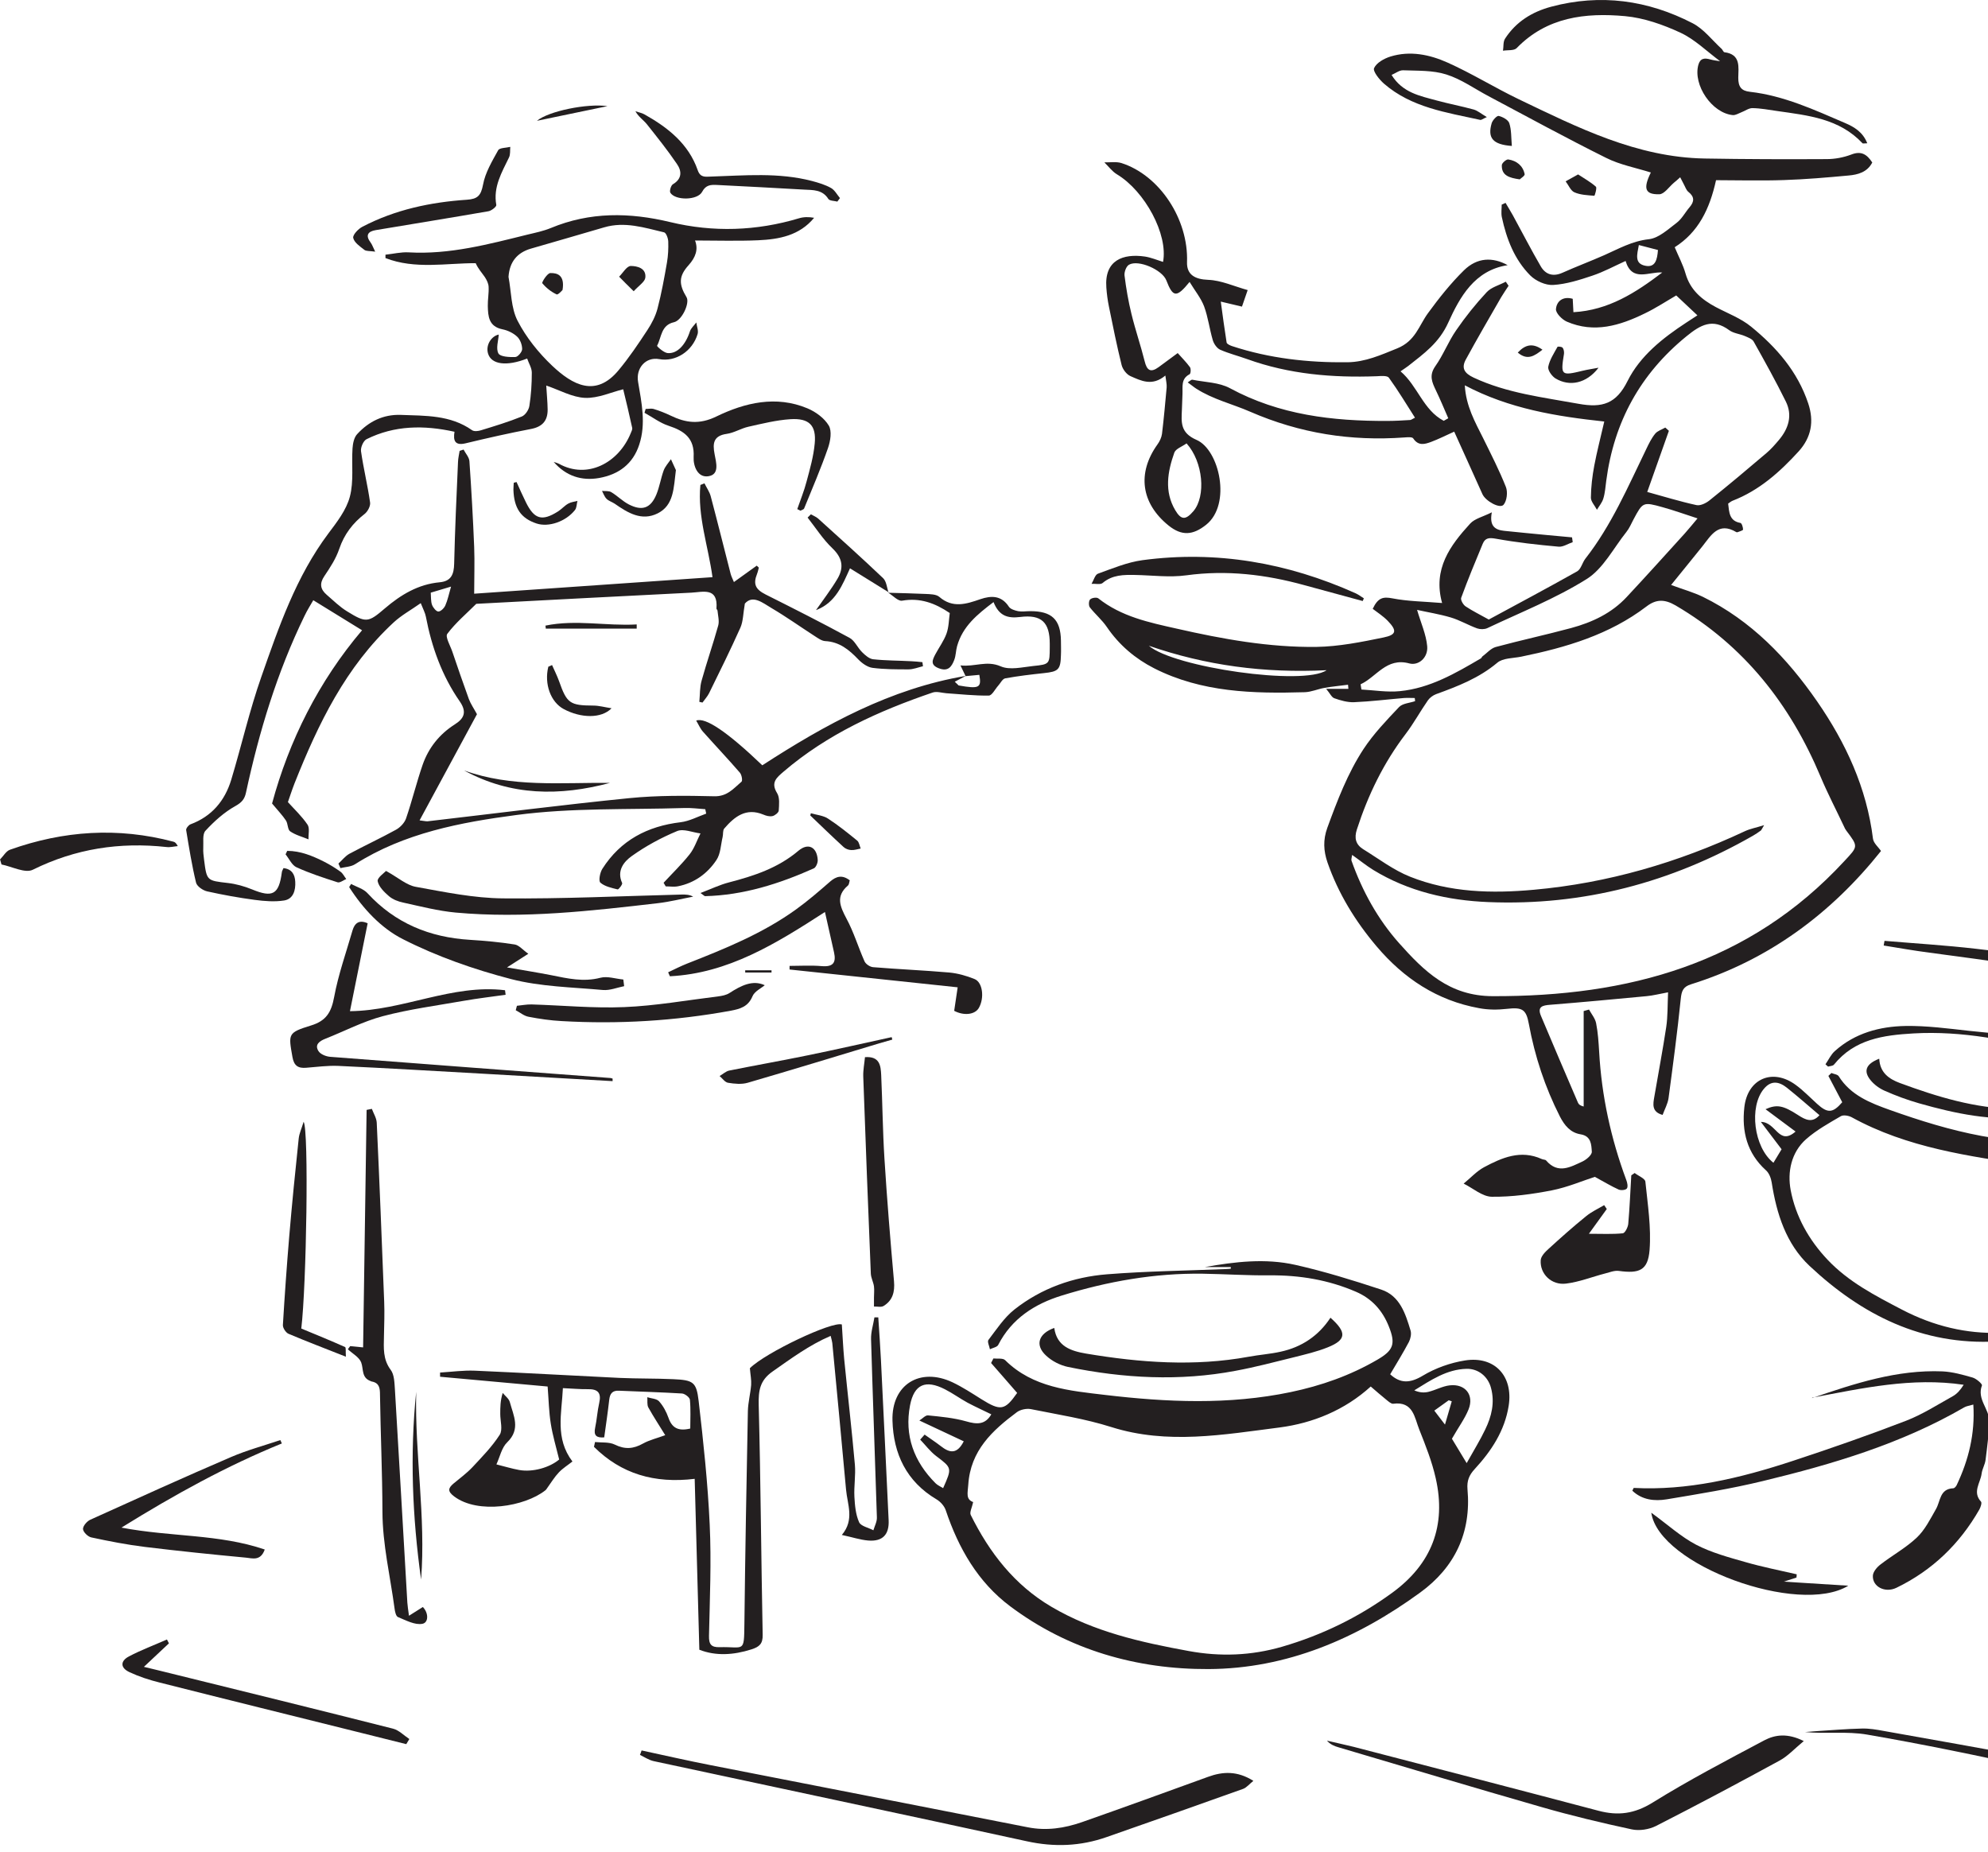 <svg width="146" height="136" viewBox="0 0 146 136" fill="none" xmlns="http://www.w3.org/2000/svg">
<path d="M126.916 36.985C126.993 37.617 126.993 38.259 127.814 38.404C127.917 38.421 128.011 38.72 128.011 38.891C128.011 38.96 127.746 39.028 127.6 39.088C127.575 39.096 127.54 39.088 127.515 39.079C126.198 38.293 125.659 39.327 125.018 40.131C124.274 41.063 123.513 41.986 122.727 42.961C123.573 43.277 124.351 43.491 125.061 43.833C128.609 45.577 131.251 48.331 133.457 51.52C135.56 54.563 137.091 57.864 137.552 61.592C137.595 61.925 137.946 62.207 138.142 62.498C134.5 67.072 129.909 70.501 124.189 72.288C123.607 72.467 123.496 72.784 123.436 73.356C123.188 75.793 122.864 78.221 122.539 80.65C122.479 81.069 122.256 81.462 122.103 81.881C121.282 81.658 121.401 81.085 121.496 80.538C121.786 78.837 122.111 77.135 122.368 75.434C122.487 74.639 122.462 73.818 122.504 72.877C121.88 72.989 121.401 73.117 120.923 73.16C118.563 73.382 116.212 73.604 113.852 73.792C113.279 73.835 112.886 73.929 113.168 74.605C114.066 76.734 114.972 78.862 115.887 80.983C115.938 81.103 116.041 81.197 116.306 81.265V74.254C116.434 74.22 116.571 74.177 116.699 74.143C116.879 74.476 117.152 74.793 117.221 75.152C117.357 75.836 117.4 76.546 117.443 77.247C117.622 80.487 118.306 83.616 119.435 86.66C119.512 86.857 119.572 87.156 119.478 87.284C119.392 87.404 119.042 87.438 118.871 87.361C118.341 87.122 117.836 86.814 117.126 86.429C116.246 86.711 115.134 87.19 113.972 87.421C112.518 87.703 111.03 87.908 109.56 87.891C108.867 87.883 108.183 87.267 107.491 86.925C107.987 86.523 108.431 86.027 108.978 85.728C110.304 85.019 111.68 84.42 113.228 85.121C113.33 85.172 113.493 85.155 113.553 85.232C114.425 86.25 115.348 85.703 116.237 85.292C116.519 85.155 116.921 84.813 116.904 84.582C116.87 84.07 116.861 83.437 116.092 83.308C115.331 83.189 114.903 82.659 114.561 82C113.467 79.846 112.715 77.572 112.279 75.195C112.082 74.117 111.791 73.963 110.663 74.092C109.987 74.169 109.286 74.169 108.619 74.04C105.55 73.485 103.096 71.86 101.104 69.509C99.539 67.662 98.282 65.619 97.487 63.327C97.205 62.498 97.154 61.686 97.479 60.796C98.214 58.787 98.975 56.786 100.146 54.999C100.881 53.888 101.822 52.905 102.745 51.93C103.002 51.656 103.523 51.631 103.925 51.494C103.925 51.417 103.908 51.34 103.9 51.263C103.635 51.263 103.378 51.246 103.113 51.263C101.89 51.366 100.668 51.52 99.436 51.571C98.958 51.588 98.453 51.443 97.992 51.28C97.795 51.212 97.675 50.921 97.393 50.588H99.026L99.001 50.288C98.419 50.365 97.838 50.417 97.265 50.519C96.778 50.605 96.307 50.819 95.828 50.836C92.032 50.947 88.253 50.853 84.765 49.083C83.371 48.373 82.191 47.373 81.293 46.056C80.934 45.526 80.43 45.107 80.037 44.603C79.942 44.474 79.951 44.124 80.062 44.021C80.182 43.902 80.541 43.85 80.661 43.944C82.354 45.287 84.388 45.714 86.415 46.167C89.792 46.937 93.204 47.552 96.675 47.51C98.325 47.484 99.984 47.151 101.608 46.817C102.566 46.62 102.609 46.313 101.916 45.594C101.574 45.244 101.147 44.97 100.813 44.714C101.206 43.876 101.591 43.816 102.258 43.944C103.404 44.167 104.592 44.175 105.909 44.286C105.216 41.79 106.499 40.063 107.969 38.455C108.303 38.088 108.893 37.959 109.56 37.626C109.363 38.652 109.816 38.917 110.466 38.985C111.509 39.096 112.552 39.191 113.595 39.293C114.211 39.353 114.835 39.404 115.451 39.464C115.468 39.584 115.485 39.695 115.502 39.815C115.151 39.934 114.792 40.182 114.459 40.148C112.928 40.011 111.389 39.84 109.876 39.567C109.389 39.481 109.081 39.481 108.893 39.934C108.346 41.251 107.798 42.568 107.311 43.902C107.251 44.056 107.456 44.415 107.636 44.534C108.149 44.876 108.713 45.15 109.337 45.5C111.424 44.372 113.638 43.192 115.827 41.961C116.109 41.798 116.203 41.328 116.425 41.037C118.341 38.592 119.555 35.753 120.897 32.992C121.085 32.599 121.282 32.188 121.555 31.855C121.726 31.641 122.051 31.547 122.299 31.401C122.385 31.478 122.479 31.555 122.564 31.641C122.043 33.111 121.521 34.574 120.974 36.13C122.188 36.463 123.377 36.831 124.591 37.096C124.873 37.156 125.283 36.959 125.54 36.754C126.959 35.617 128.344 34.454 129.729 33.274C130.063 32.992 130.353 32.658 130.635 32.325C131.354 31.478 131.661 30.504 131.148 29.478C130.413 27.99 129.601 26.528 128.789 25.083C128.678 24.886 128.378 24.784 128.147 24.681C127.771 24.519 127.318 24.485 127.002 24.254C125.779 23.347 124.881 23.86 123.855 24.698C120.461 27.46 118.529 31 117.964 35.309C117.905 35.745 117.879 36.19 117.751 36.608C117.665 36.908 117.443 37.164 117.28 37.438C117.126 37.139 116.836 36.839 116.836 36.549C116.844 35.762 116.938 34.975 117.084 34.197C117.28 33.163 117.545 32.145 117.819 30.957C114.314 30.581 110.842 30.025 107.576 28.298C107.662 29.828 108.329 30.991 108.927 32.188C109.508 33.368 110.107 34.539 110.594 35.762C110.74 36.13 110.671 36.779 110.423 37.07C110.158 37.386 109.098 36.805 108.867 36.283C108.175 34.736 107.474 33.197 106.798 31.701C106.174 31.983 105.652 32.248 105.105 32.453C104.643 32.624 104.165 32.77 103.788 32.197C103.712 32.077 103.352 32.111 103.13 32.128C99.206 32.41 95.478 31.829 91.819 30.239C90.51 29.666 89.074 29.332 87.843 28.537C87.655 28.418 87.484 28.264 87.227 28.084C87.39 27.982 87.492 27.87 87.569 27.887C88.501 28.076 89.527 28.076 90.331 28.512C93.965 30.478 97.872 30.931 101.89 30.914C102.446 30.914 103.002 30.88 103.558 30.846C103.635 30.846 103.703 30.777 103.917 30.675C103.275 29.674 102.677 28.674 102.002 27.742C101.882 27.571 101.42 27.614 101.112 27.631C97.872 27.751 94.674 27.486 91.596 26.374C90.929 26.135 90.245 25.964 89.604 25.681C89.365 25.57 89.142 25.245 89.065 24.972C88.826 24.16 88.723 23.296 88.433 22.509C88.202 21.894 87.757 21.355 87.364 20.705C86.398 21.894 86.141 21.843 85.654 20.586C85.355 19.816 83.611 19.047 82.918 19.44C82.713 19.551 82.559 19.97 82.585 20.227C82.704 21.184 82.867 22.133 83.097 23.065C83.38 24.228 83.773 25.365 84.064 26.528C84.226 27.203 84.5 27.392 85.09 26.964C85.568 26.613 86.047 26.263 86.492 25.93C86.774 26.254 87.116 26.588 87.39 26.964C87.475 27.084 87.449 27.443 87.364 27.486C86.714 27.819 86.868 28.409 86.842 28.948C86.825 29.324 86.817 29.709 86.8 30.085C86.757 31.017 86.671 31.786 87.877 32.308C89.553 33.035 90.459 37.044 88.578 38.541C87.612 39.31 86.791 39.379 85.816 38.592C83.799 36.959 83.499 34.745 85.004 32.641C85.167 32.419 85.303 32.128 85.338 31.863C85.474 30.735 85.577 29.589 85.68 28.452C85.697 28.221 85.637 27.982 85.585 27.58C84.619 28.392 83.799 27.964 83.02 27.622C82.73 27.494 82.448 27.118 82.371 26.802C82.02 25.382 81.73 23.946 81.439 22.509C81.345 22.056 81.285 21.586 81.251 21.124C81.097 19.098 82.482 18.611 84.081 18.841C84.534 18.91 84.97 19.098 85.415 19.235C85.799 17.226 84.089 14.036 82.02 12.797C81.67 12.583 81.413 12.224 81.105 11.925C81.524 11.933 81.977 11.856 82.362 11.976C85.167 12.874 87.287 16.105 87.176 19.243C87.142 20.184 87.774 20.517 88.732 20.552C89.681 20.586 90.613 21.022 91.63 21.304C91.459 21.791 91.34 22.159 91.211 22.518C90.69 22.398 90.237 22.287 89.655 22.15C89.801 23.219 89.929 24.185 90.083 25.151C90.1 25.263 90.331 25.365 90.476 25.416C93.229 26.323 96.076 26.639 98.958 26.605C100.266 26.588 101.403 26.075 102.609 25.587C103.959 25.04 104.199 23.92 104.874 22.997C105.678 21.894 106.542 20.808 107.516 19.85C108.491 18.901 109.62 18.867 110.723 19.474C108.286 19.85 107.208 21.826 106.362 23.689C105.687 25.186 104.567 25.972 103.421 26.878C103.284 26.981 103.139 27.075 102.857 27.272C104.122 28.349 104.515 30.11 106.029 30.906C106.14 30.846 106.251 30.777 106.362 30.718C106.063 30.034 105.781 29.349 105.456 28.674C105.174 28.084 104.934 27.58 105.404 26.904C105.994 26.075 106.362 25.092 106.943 24.254C107.619 23.27 108.371 22.33 109.184 21.458C109.526 21.09 110.107 20.945 110.586 20.688L110.791 20.988C110.611 21.27 110.415 21.543 110.244 21.834C109.372 23.347 108.491 24.861 107.653 26.4C107.311 27.024 107.533 27.409 108.226 27.733C110.68 28.879 113.313 29.178 115.938 29.657C117.682 29.974 118.7 29.649 119.529 27.982C120.452 26.135 122.111 24.826 123.847 23.689C124.086 23.535 124.326 23.373 124.659 23.159C124.112 22.646 123.616 22.176 123.103 21.697C122.325 22.15 121.59 22.638 120.803 23.014C118.973 23.912 117.075 24.493 115.066 23.621C114.715 23.467 114.245 22.988 114.271 22.698C114.322 22.108 114.792 21.74 115.502 21.945C115.519 22.227 115.528 22.509 115.553 22.928C118.127 22.783 120.119 21.501 122.077 20.013C121.094 19.936 119.862 20.748 119.384 19.166C118.537 19.551 117.768 19.97 116.947 20.244C116.006 20.56 115.04 20.868 114.066 20.928C113.51 20.962 112.792 20.637 112.381 20.227C111.218 19.055 110.637 17.542 110.295 15.943C110.235 15.652 110.286 15.328 110.286 15.028C110.381 14.986 110.475 14.943 110.569 14.9C110.748 15.208 110.936 15.507 111.107 15.815C111.791 17.063 112.441 18.337 113.159 19.568C113.51 20.167 114.066 20.338 114.75 20.03C115.767 19.577 116.81 19.183 117.819 18.739C118.879 18.269 119.862 17.704 121.094 17.568C121.812 17.491 122.504 16.841 123.137 16.362C123.522 16.071 123.761 15.592 124.086 15.216C124.437 14.806 124.454 14.455 124.001 14.096C123.838 13.968 123.77 13.729 123.659 13.532C123.565 13.361 123.479 13.19 123.394 13.019C123.24 13.156 123.086 13.301 122.923 13.429C122.573 13.729 122.222 14.259 121.863 14.267C120.812 14.293 120.658 13.848 121.239 12.668C120.128 12.318 118.965 12.104 117.947 11.591C115.04 10.146 112.193 8.59 109.329 7.068C108.294 6.521 107.311 5.811 106.217 5.469C105.225 5.153 104.113 5.204 103.045 5.162C102.771 5.153 102.497 5.375 102.198 5.504C103.002 6.812 104.284 7.043 105.498 7.376C106.405 7.624 107.32 7.795 108.226 8.043C108.525 8.128 108.773 8.351 109.192 8.599C108.901 8.727 108.79 8.829 108.705 8.804C106.225 8.257 103.66 7.898 101.642 6.145C101.3 5.846 100.805 5.23 100.916 4.999C101.095 4.606 101.651 4.298 102.113 4.153C103.558 3.708 104.994 4.007 106.311 4.597C108.089 5.392 109.765 6.435 111.526 7.282C115.878 9.368 120.204 11.557 125.198 11.642C128.182 11.694 131.166 11.702 134.15 11.685C134.757 11.685 135.389 11.566 135.954 11.352C136.689 11.061 137.108 11.335 137.501 11.933C137.133 12.651 136.441 12.831 135.748 12.891C134.175 13.036 132.602 13.173 131.02 13.224C129.302 13.284 127.583 13.233 126.027 13.233C125.557 15.362 124.727 17.055 122.992 18.157C123.265 18.816 123.599 19.431 123.787 20.09C124.129 21.287 124.967 21.997 126.01 22.552C126.882 23.014 127.848 23.373 128.601 23.989C130.456 25.502 132.012 27.272 132.799 29.632C133.243 30.965 133.012 32.128 132.106 33.137C130.721 34.659 129.199 36.019 127.233 36.779C127.104 36.831 126.993 36.942 126.882 37.01L126.916 36.985ZM99.3 62.788C99.274 62.994 99.223 63.122 99.257 63.216C100.052 65.448 101.181 67.5 102.745 69.261C104.575 71.313 106.422 73.151 109.62 73.16C119.555 73.194 128.464 70.8 135.449 63.242C136.458 62.156 136.492 62.19 135.594 61.002C135.526 60.907 135.466 60.805 135.423 60.694C134.851 59.48 134.226 58.283 133.705 57.043C131.473 51.725 128.088 47.416 123.06 44.466C122.239 43.987 121.615 44.004 120.914 44.543C118.187 46.62 115.006 47.552 111.714 48.228C111.116 48.348 110.372 48.322 109.962 48.672C108.619 49.801 107.063 50.4 105.464 50.981C105.242 51.066 105.003 51.237 104.866 51.434C104.301 52.246 103.823 53.127 103.224 53.914C101.608 56.034 100.471 58.385 99.65 60.916C99.445 61.549 99.565 62.019 100.103 62.361C101.241 63.062 102.335 63.9 103.558 64.387C106.473 65.55 109.56 65.627 112.646 65.345C118.076 64.858 123.223 63.353 128.147 61.044C128.532 60.865 128.96 60.788 129.558 60.6C129.379 60.907 129.353 60.967 129.319 60.993C129.131 61.13 128.934 61.267 128.737 61.378C122.718 64.823 116.254 66.533 109.312 66.251C106.336 66.132 103.446 65.473 100.856 63.892C100.343 63.575 99.873 63.19 99.317 62.797L99.3 62.788ZM99.924 50.254C99.941 50.383 99.967 50.511 99.984 50.639C100.924 50.69 101.873 50.853 102.805 50.759C105.011 50.545 106.901 49.442 108.765 48.348C108.807 48.322 108.824 48.245 108.867 48.211C109.192 47.971 109.483 47.621 109.842 47.518C111.68 47.022 113.544 46.62 115.382 46.125C116.93 45.706 118.358 45.039 119.469 43.842C120.906 42.303 122.316 40.738 123.727 39.182C124.026 38.849 124.308 38.498 124.668 38.071C123.71 37.763 122.915 37.472 122.103 37.25C120.658 36.848 120.649 36.865 119.957 38.164C119.794 38.472 119.657 38.806 119.435 39.079C118.494 40.259 117.742 41.764 116.528 42.525C114.237 43.961 111.68 44.97 109.226 46.133C109.021 46.227 108.705 46.227 108.482 46.15C107.824 45.911 107.208 45.543 106.542 45.346C105.704 45.099 104.84 44.962 104.071 44.791C104.353 45.757 104.738 46.595 104.814 47.458C104.891 48.296 104.182 48.903 103.506 48.724C101.813 48.262 101.095 49.724 99.907 50.263L99.924 50.254ZM87.142 32.564C86.808 32.804 86.347 32.958 86.244 33.24C85.748 34.642 85.492 36.087 86.312 37.472C86.748 38.207 87.082 38.199 87.646 37.54C88.578 36.437 88.364 33.924 87.142 32.564ZM84.371 47.424C86.21 49.014 95.726 50.391 97.427 49.22C92.827 49.45 88.544 48.869 84.371 47.424ZM121.769 18.363C121.273 18.235 120.837 18.123 120.358 17.995C120.23 18.688 120.016 19.355 120.829 19.517C121.572 19.671 121.709 19.064 121.761 18.363H121.769Z" fill="#231F20"/>
<path d="M65.254 43.534C66.16 43.56 67.066 43.577 67.972 43.62C68.314 43.637 68.751 43.637 68.981 43.833C69.965 44.688 70.965 44.363 72 44.004C72.803 43.731 73.547 43.722 74.094 44.56C74.214 44.74 74.53 44.834 74.77 44.885C75.052 44.936 75.351 44.885 75.642 44.885C77.241 44.876 77.891 45.492 77.916 47.048C77.916 47.399 77.933 47.749 77.916 48.1C77.891 49.177 77.737 49.322 76.668 49.434C75.719 49.536 74.77 49.647 73.829 49.818C73.624 49.852 73.479 50.169 73.308 50.357C73.077 50.613 72.855 51.084 72.615 51.084C71.581 51.101 70.537 50.981 69.503 50.913C69.169 50.887 68.793 50.759 68.494 50.861C64.535 52.212 60.765 53.914 57.55 56.667C57.037 57.111 56.584 57.462 57.071 58.249C57.276 58.574 57.217 59.103 57.191 59.531C57.182 59.676 56.917 59.89 56.738 59.933C56.524 59.984 56.268 59.916 56.054 59.822C54.788 59.3 53.942 59.976 53.19 60.848C53.07 60.985 53.121 61.267 53.07 61.472C52.933 62.045 52.925 62.712 52.608 63.173C51.95 64.157 51.001 64.849 49.795 65.089C49.505 65.148 49.197 65.097 48.889 65.097C48.838 65.012 48.786 64.918 48.735 64.832C49.376 64.139 50.06 63.481 50.65 62.737C51.001 62.293 51.18 61.72 51.445 61.207C50.864 61.139 50.197 60.839 49.727 61.036C48.556 61.523 47.418 62.139 46.392 62.874C45.828 63.276 45.272 63.943 45.691 64.849C45.734 64.943 45.435 65.337 45.358 65.319C44.913 65.208 44.417 65.106 44.092 64.823C43.947 64.695 44.058 64.088 44.238 63.806C45.572 61.711 47.547 60.677 49.983 60.386C50.625 60.309 51.24 59.976 51.864 59.753C51.839 59.642 51.822 59.54 51.796 59.428C51.266 59.394 50.727 59.317 50.197 59.343C46.102 59.471 41.963 59.317 37.919 59.856C33.832 60.395 29.686 61.173 26.069 63.473C25.77 63.661 25.359 63.669 25 63.755C24.949 63.644 24.906 63.532 24.855 63.421C25.12 63.182 25.351 62.874 25.659 62.703C26.787 62.096 27.959 61.557 29.087 60.933C29.395 60.762 29.711 60.429 29.822 60.104C30.267 58.804 30.592 57.462 31.037 56.171C31.473 54.923 32.268 53.922 33.396 53.204C34.089 52.768 34.303 52.289 33.764 51.511C32.464 49.639 31.703 47.527 31.276 45.287C31.225 45.013 31.079 44.748 30.9 44.295C30.173 44.808 29.48 45.184 28.916 45.706C25.393 48.963 23.367 53.161 21.631 57.53C21.443 58.009 21.29 58.496 21.144 58.907C21.623 59.437 22.17 59.95 22.581 60.557C22.76 60.814 22.64 61.275 22.657 61.643C22.204 61.455 21.7 61.327 21.307 61.053C21.119 60.925 21.153 60.489 20.999 60.258C20.751 59.882 20.434 59.557 19.981 59.01C21.221 54.41 23.401 50.041 26.59 46.287C25.411 45.56 24.256 44.851 23.008 44.081C22.828 44.398 22.564 44.808 22.358 45.244C20.349 49.374 19.032 53.726 18.066 58.206C17.964 58.693 17.75 58.941 17.271 59.206C16.459 59.659 15.732 60.318 15.091 61.01C14.851 61.267 14.954 61.84 14.928 62.276C14.911 62.566 14.954 62.857 14.988 63.148C15.185 64.695 15.193 64.67 16.741 64.849C17.339 64.918 17.947 65.089 18.511 65.319C20.024 65.944 20.486 65.696 20.7 64.054C20.708 63.968 20.759 63.9 20.819 63.755C21.435 63.823 21.657 64.225 21.683 64.755C21.717 65.379 21.546 66.02 20.871 66.132C20.169 66.243 19.426 66.183 18.716 66.089C17.545 65.935 16.373 65.721 15.219 65.465C14.903 65.396 14.467 65.097 14.398 64.823C14.09 63.55 13.885 62.258 13.671 60.959C13.654 60.839 13.851 60.591 13.988 60.54C15.553 59.959 16.51 58.813 16.98 57.274C17.741 54.752 18.323 52.178 19.195 49.699C20.477 46.039 21.743 42.346 24.12 39.173C24.744 38.344 25.436 37.455 25.693 36.48C25.992 35.36 25.812 34.12 25.889 32.932C25.915 32.564 26.001 32.12 26.24 31.872C27.086 30.957 28.138 30.427 29.429 30.47C31.242 30.538 33.071 30.47 34.662 31.59C34.816 31.701 35.123 31.667 35.329 31.598C36.337 31.29 37.346 30.983 38.321 30.589C38.578 30.487 38.834 30.102 38.877 29.811C39.005 29.008 39.056 28.187 39.056 27.366C39.056 27.024 38.834 26.682 38.714 26.331C37.193 26.93 36.081 26.767 35.842 25.964C35.654 25.34 36.09 24.681 36.628 24.57C36.603 25.015 36.406 25.588 36.603 25.955C36.731 26.203 37.415 26.237 37.842 26.22C38.03 26.22 38.347 25.844 38.347 25.639C38.347 25.323 38.201 24.929 37.979 24.724C37.697 24.459 37.287 24.262 36.902 24.185C35.893 23.98 35.842 23.236 35.825 22.467C35.816 21.997 35.91 21.535 35.884 21.065C35.876 20.825 35.748 20.569 35.611 20.355C35.389 20.03 35.115 19.739 34.935 19.329C32.772 19.32 30.489 19.799 28.309 18.953C28.309 18.867 28.309 18.79 28.309 18.705C28.882 18.645 29.455 18.5 30.019 18.534C33.029 18.705 35.884 17.935 38.757 17.226C39.33 17.089 39.911 16.969 40.45 16.747C43.331 15.55 46.23 15.593 49.222 16.311C52.377 17.072 55.558 16.969 58.687 16.029C59.029 15.926 59.405 15.926 59.79 15.995C58.713 17.303 57.217 17.576 55.686 17.645C54.147 17.713 52.6 17.662 51.044 17.662C51.291 18.303 51.103 18.884 50.565 19.483C49.829 20.295 49.855 20.894 50.419 21.826C50.676 22.244 50.086 23.536 49.496 23.664C48.538 23.878 48.59 24.767 48.256 25.391C48.231 25.434 48.744 25.904 49.026 25.93C49.744 25.998 50.351 25.314 50.667 24.339C50.744 24.1 50.975 23.903 51.138 23.681C51.172 23.972 51.309 24.279 51.232 24.536C50.847 25.81 49.607 26.596 48.41 26.374C47.418 26.195 46.683 27.041 46.863 28.058C47.119 29.58 47.453 31.111 46.948 32.65C46.486 34.078 45.435 34.847 44.007 35.104C42.707 35.335 41.562 34.958 40.664 33.924C40.792 33.967 40.929 34.001 41.049 34.061C43.126 35.215 45.426 34.001 46.315 31.829C46.367 31.692 46.461 31.538 46.426 31.41C46.213 30.418 45.973 29.435 45.768 28.589C44.896 28.802 43.93 29.256 42.972 29.221C42.023 29.179 41.1 28.648 40.117 28.315C40.151 28.913 40.211 29.495 40.219 30.068C40.228 30.889 39.843 31.342 38.997 31.504C37.389 31.812 35.79 32.171 34.2 32.556C33.422 32.744 33.268 32.376 33.379 31.709C31.139 31.213 28.976 31.231 26.915 32.257C26.685 32.376 26.471 32.864 26.514 33.146C26.693 34.403 27.001 35.642 27.18 36.908C27.215 37.164 27.009 37.558 26.787 37.737C25.907 38.421 25.282 39.233 24.915 40.311C24.675 41.02 24.248 41.679 23.82 42.311C23.444 42.867 23.53 43.286 24 43.688C24.487 44.107 24.949 44.569 25.496 44.902C26.881 45.757 27.044 45.731 28.266 44.68C29.438 43.679 30.712 42.91 32.285 42.764C33.14 42.688 33.337 42.175 33.354 41.397C33.413 38.908 33.525 36.42 33.636 33.941C33.644 33.659 33.713 33.385 33.755 33.112C33.849 33.077 33.952 33.052 34.046 33.017C34.191 33.3 34.448 33.573 34.474 33.864C34.619 35.967 34.739 38.071 34.824 40.174C34.867 41.277 34.824 42.388 34.824 43.602C40.647 43.201 46.444 42.799 52.326 42.388C52.018 40.123 51.215 37.917 51.437 35.617L51.736 35.497C51.89 35.813 52.112 36.121 52.198 36.455C52.702 38.353 53.172 40.251 53.66 42.149C53.711 42.337 53.805 42.517 53.899 42.747C54.481 42.328 55.028 41.935 55.575 41.542C55.626 41.593 55.678 41.636 55.729 41.687C55.686 41.841 55.66 41.995 55.601 42.14C55.293 42.91 55.489 43.286 56.233 43.662C58.294 44.697 60.363 45.74 62.389 46.843C62.774 47.048 62.979 47.57 63.313 47.895C63.535 48.117 63.834 48.382 64.117 48.416C65.048 48.519 65.989 48.51 66.921 48.561C67.195 48.57 67.468 48.604 67.742 48.63L67.784 48.929C67.425 49.015 67.075 49.16 66.716 49.16C65.835 49.16 64.954 49.16 64.082 49.049C63.706 48.998 63.313 48.715 63.039 48.433C62.355 47.715 61.645 47.134 60.594 47.082C60.337 47.065 60.072 46.868 59.833 46.715C58.773 46.031 57.755 45.304 56.669 44.663C56.002 44.269 55.284 43.662 54.703 44.329C54.575 45.056 54.583 45.62 54.378 46.09C53.651 47.715 52.865 49.305 52.078 50.904C51.958 51.152 51.753 51.366 51.591 51.597C51.514 51.58 51.437 51.562 51.36 51.545C51.411 51.015 51.386 50.468 51.531 49.972C51.907 48.621 52.369 47.296 52.745 45.945C52.839 45.612 52.728 45.21 52.694 44.842C52.694 44.791 52.608 44.74 52.617 44.688C52.745 43.106 51.616 43.483 50.77 43.526C45.503 43.791 40.245 44.064 34.978 44.346C34.251 45.073 33.456 45.74 32.849 46.552C32.687 46.766 33.063 47.407 33.217 47.852C33.61 49.015 34.012 50.177 34.431 51.332C34.568 51.699 34.798 52.024 35.029 52.452C33.696 54.914 32.293 57.522 30.814 60.249C31.173 60.292 31.285 60.326 31.396 60.318C36.337 59.745 41.271 59.112 46.221 58.616C48.282 58.411 50.377 58.428 52.454 58.479C53.403 58.505 53.874 57.907 54.455 57.411C54.549 57.334 54.472 56.898 54.335 56.744C53.455 55.726 52.523 54.743 51.625 53.734C51.42 53.503 51.3 53.204 51.129 52.922C51.796 52.654 53.415 53.748 55.985 56.205C60.602 53.213 65.399 50.571 70.931 49.639C70.657 49.784 70.384 49.921 70.119 50.066C70.213 50.16 70.307 50.246 70.401 50.34C71.914 50.605 72.094 50.519 71.923 49.562C71.589 49.596 71.256 49.622 70.914 49.656C70.82 49.451 70.717 49.245 70.537 48.869C71.598 48.989 72.453 48.484 73.496 48.938C74.163 49.228 75.078 48.998 75.881 48.912C77.095 48.792 77.087 48.758 77.095 47.544C77.095 47.459 77.095 47.364 77.095 47.279C77.095 45.706 76.488 45.116 74.924 45.312C74.026 45.424 73.376 45.253 72.966 44.218C71.769 45.124 70.7 45.996 70.29 47.45C70.195 47.783 70.204 48.16 70.076 48.476C69.888 48.963 69.631 49.34 68.956 49.083C68.297 48.835 68.477 48.467 68.691 48.057C68.964 47.544 69.315 47.074 69.511 46.535C69.683 46.056 69.683 45.526 69.751 45.022C68.656 44.286 67.562 43.885 66.254 44.115C65.955 44.167 65.579 43.739 65.237 43.534L65.219 43.56L65.254 43.534ZM37.346 20.338C37.552 21.424 37.526 22.621 38.013 23.561C38.638 24.775 39.552 25.913 40.553 26.861C42.057 28.281 43.75 29.204 45.418 27.203C46.196 26.272 46.88 25.254 47.547 24.237C47.863 23.758 48.145 23.211 48.29 22.655C48.581 21.543 48.786 20.415 48.983 19.278C49.069 18.773 49.094 18.252 49.077 17.739C49.069 17.499 48.923 17.097 48.769 17.063C47.324 16.721 45.888 16.251 44.374 16.696C42.579 17.226 40.783 17.739 38.988 18.26C37.968 18.557 37.42 19.246 37.346 20.329V20.338ZM33.123 43.081C32.541 43.252 32.097 43.389 31.635 43.526C31.661 43.859 31.635 44.167 31.729 44.423C31.806 44.628 32.037 44.911 32.191 44.911C32.37 44.911 32.618 44.663 32.704 44.466C32.875 44.081 32.96 43.654 33.123 43.089V43.081Z" fill="#231F20"/>
<path d="M90.391 93.055H88.484C90.698 92.662 92.93 92.397 95.127 92.893C97.256 93.372 99.351 94.022 101.429 94.706C102.805 95.159 103.216 96.467 103.592 97.715C103.669 97.963 103.592 98.314 103.472 98.553C103.045 99.357 102.566 100.135 102.096 100.93C102.839 101.614 103.549 101.597 104.49 101.033C105.413 100.477 106.516 100.084 107.593 99.913C109.773 99.571 111.141 101.067 110.799 103.239C110.509 105.077 109.525 106.565 108.303 107.89C107.892 108.334 107.721 108.753 107.773 109.369C108.063 112.558 106.841 115.115 104.284 116.97C99.659 120.339 94.503 122.553 88.757 122.579C83.499 122.604 78.48 121.185 74.18 117.962C71.82 116.192 70.392 113.704 69.46 110.925C69.358 110.609 69.067 110.284 68.776 110.113C66.57 108.805 65.613 106.77 65.544 104.333C65.467 101.682 67.562 100.391 69.956 101.52C70.691 101.871 71.384 102.324 72.076 102.76C73.487 103.64 73.795 103.589 74.701 102.298C74.06 101.563 73.427 100.827 72.786 100.101C72.846 99.99 72.897 99.878 72.957 99.767C73.248 99.802 73.65 99.725 73.821 99.895C75.856 101.913 78.557 102.136 81.139 102.443C85.68 102.982 90.245 103.187 94.785 102.238C97.034 101.768 99.171 101.016 101.164 99.853C102.318 99.177 102.523 98.716 101.993 97.407C101.531 96.245 100.753 95.373 99.582 94.868C97.564 93.996 95.452 93.645 93.255 93.663C91.613 93.68 89.98 93.569 88.339 93.543C84.79 93.492 81.336 94.107 77.967 95.15C76.001 95.757 74.299 96.835 73.308 98.775C73.222 98.938 72.906 98.989 72.701 99.092C72.658 98.861 72.495 98.536 72.59 98.408C73.188 97.63 73.744 96.766 74.505 96.168C76.48 94.612 78.814 93.782 81.302 93.586C84.209 93.355 87.133 93.321 90.057 93.201C90.168 93.201 90.279 93.184 90.391 93.175C90.391 93.141 90.391 93.107 90.391 93.073V93.055ZM71.469 110.318C71.384 110.72 71.196 111.062 71.29 111.258C72.666 114.029 74.505 116.414 77.232 118.013C80.344 119.843 83.79 120.612 87.296 121.253C89.621 121.681 91.887 121.595 94.161 120.937C97.094 120.082 99.778 118.774 102.241 116.978C105.139 114.867 106.234 112.045 105.439 108.557C105.165 107.334 104.695 106.154 104.233 104.991C103.882 104.119 103.797 102.897 102.318 103.093C102.164 103.11 101.959 102.914 101.796 102.785C101.42 102.486 101.061 102.161 100.668 101.828C98.761 103.563 96.41 104.521 93.965 104.837C89.869 105.359 85.739 106.111 81.61 104.803C79.695 104.196 77.685 103.888 75.702 103.487C75.385 103.427 74.941 103.521 74.684 103.709C72.872 105.06 71.273 106.53 71.11 109.044C71.068 109.66 70.914 110.113 71.478 110.318H71.469ZM70.785 105.855C69.717 105.35 68.682 104.863 67.519 104.324C67.742 104.188 67.964 103.931 68.152 103.948C69.093 104.042 70.042 104.128 70.948 104.384C71.743 104.615 72.35 104.649 72.803 103.871C72.196 103.572 71.623 103.316 71.059 103.016C70.495 102.708 69.973 102.324 69.4 102.033C67.981 101.306 67.135 101.657 66.835 103.204C66.408 105.427 67.118 107.343 68.708 108.933C68.862 109.087 69.075 109.172 69.263 109.292C69.93 107.796 69.913 107.813 68.751 106.932C68.314 106.599 67.972 106.137 67.579 105.727C67.69 105.607 67.793 105.479 67.904 105.359C68.297 105.641 68.708 105.906 69.093 106.205C69.717 106.693 70.272 106.847 70.777 105.855H70.785ZM106.627 105.658C106.866 106.052 107.226 106.641 107.713 107.454C108.269 106.462 108.713 105.744 109.072 104.991C109.543 104.025 109.791 103.008 109.5 101.93C109.278 101.084 108.559 100.511 107.713 100.528C106.251 100.562 105.088 101.358 103.865 102.11C104.233 102.272 104.575 102.298 104.9 102.221C105.43 102.093 105.934 101.802 106.473 101.742C107.61 101.614 108.277 102.452 107.85 103.512C107.576 104.188 107.131 104.786 106.627 105.667V105.658ZM106.123 104.615C106.336 103.888 106.473 103.401 106.618 102.914C106.542 102.888 106.473 102.862 106.396 102.837C106.063 103.076 105.721 103.324 105.336 103.598C105.55 103.88 105.738 104.119 106.114 104.615H106.123Z" fill="#231F20"/>
<path d="M44.366 105.564C43.793 105.607 43.588 105.419 43.708 104.854C43.836 104.256 43.87 103.632 44.007 103.033C44.178 102.289 43.904 102.007 43.169 102.024C42.587 102.033 42.006 101.973 41.339 101.947C41.254 103.811 40.749 105.632 42.04 107.334C41.707 107.599 41.331 107.83 41.04 108.138C40.724 108.471 40.484 108.873 40.211 109.249C40.159 109.318 40.117 109.403 40.048 109.454C38.543 110.643 35.106 111.224 33.353 109.899C32.866 109.531 32.9 109.3 33.302 108.958C33.773 108.565 34.277 108.197 34.696 107.753C35.406 106.992 36.141 106.24 36.697 105.376C36.936 105.008 36.739 104.359 36.739 103.846C36.739 103.358 36.739 102.879 36.919 102.298C37.098 102.52 37.372 102.717 37.44 102.965C37.706 103.957 38.261 104.948 37.252 105.923C36.842 106.316 36.714 106.992 36.457 107.548C37.013 107.684 37.56 107.855 38.124 107.958C39.125 108.138 40.364 107.779 41.066 107.189C40.843 106.274 40.587 105.427 40.45 104.555C40.313 103.7 40.296 102.82 40.219 101.828C37.62 101.588 34.969 101.349 32.319 101.11C32.319 101.007 32.319 100.904 32.319 100.802C33.174 100.75 34.029 100.631 34.875 100.665C38.415 100.819 41.955 101.024 45.495 101.195C46.811 101.255 48.128 101.229 49.445 101.289C50.907 101.357 51.146 101.486 51.309 102.888C51.659 105.906 51.984 108.941 52.121 111.977C52.249 114.687 52.129 117.414 52.069 120.133C52.052 120.766 52.24 120.988 52.847 120.971C54.66 120.92 54.643 121.441 54.669 119.253C54.728 114.046 54.823 108.839 54.925 103.623C54.942 102.982 55.113 102.349 55.165 101.708C55.19 101.349 55.113 100.981 55.071 100.485C56.216 99.34 61.107 97.023 61.825 97.271C61.885 98.143 61.919 98.972 61.996 99.793C62.252 102.383 62.552 104.974 62.783 107.565C62.851 108.343 62.706 109.147 62.748 109.933C62.783 110.566 62.843 111.233 63.09 111.788C63.219 112.088 63.783 112.19 64.142 112.387C64.236 112.071 64.416 111.746 64.399 111.429C64.262 107.069 64.099 102.717 63.971 98.356C63.954 97.826 64.133 97.288 64.219 96.749C64.313 96.749 64.407 96.749 64.501 96.749C64.57 97.801 64.647 98.844 64.698 99.895C64.894 103.811 65.074 107.727 65.262 111.643C65.313 112.686 64.835 113.225 63.766 113.139C63.167 113.088 62.586 112.891 61.825 112.729C62.774 111.609 62.227 110.48 62.133 109.386C61.808 105.803 61.466 102.212 61.124 98.63C61.107 98.493 61.064 98.356 61.004 98.109C59.414 98.793 58.097 99.776 56.738 100.725C55.797 101.383 55.695 102.136 55.72 103.196C55.866 108.813 55.9 114.439 56.011 120.056C56.028 120.723 55.772 120.946 55.182 121.134C53.865 121.553 52.565 121.63 51.36 121.159C51.249 117.013 51.129 112.857 51.018 108.608C48.059 108.967 45.614 108.24 43.622 106.257L43.699 105.906C44.186 105.957 44.734 105.889 45.153 106.094C45.896 106.462 46.52 106.411 47.222 106.017C47.7 105.752 48.256 105.624 48.855 105.402C48.436 104.718 48 104.059 47.615 103.367C47.504 103.162 47.564 102.862 47.538 102.614C47.829 102.708 48.222 102.717 48.401 102.914C48.709 103.256 48.94 103.692 49.094 104.128C49.351 104.863 49.804 105.128 50.693 104.914C50.693 104.23 50.736 103.512 50.667 102.802C50.65 102.623 50.3 102.358 50.094 102.341C48.555 102.247 47.008 102.204 45.46 102.136C44.964 102.11 44.793 102.358 44.742 102.802C44.639 103.717 44.503 104.632 44.374 105.564H44.366Z" fill="#231F20"/>
<path d="M156.149 83.984C156.679 84.736 157.311 84.625 158.107 84.352C158.859 84.095 159.714 84.01 160.518 84.044C162.082 84.121 162.895 85.429 162.382 86.908C161.903 88.293 160.894 89.259 159.791 90.157C159.492 90.405 159.227 90.841 159.175 91.217C158.876 93.603 157.636 95.296 155.507 96.33C152.712 97.69 149.745 98.357 146.633 98.519C141.169 98.81 136.732 96.57 132.893 92.97C131.174 91.354 130.473 89.148 130.114 86.84C130.063 86.523 129.926 86.156 129.695 85.951C128.301 84.694 127.908 83.095 128.105 81.325C128.336 79.222 130.174 78.427 131.875 79.675C132.44 80.085 132.927 80.598 133.448 81.069C134.226 81.778 134.603 81.752 135.295 80.949C134.953 80.299 134.611 79.658 134.278 79.016C134.355 78.948 134.432 78.871 134.5 78.803C134.68 78.88 134.953 78.905 135.039 79.042C135.911 80.444 137.373 81.009 138.784 81.513C143.221 83.095 147.744 84.3 152.523 83.702C153.669 83.556 154.789 83.18 155.909 82.864C156.439 82.71 156.722 82.411 156.645 81.71C156.516 80.547 156.114 79.547 155.097 79.016C153.789 78.332 152.429 77.648 151.01 77.289C147.582 76.409 144.119 75.691 140.528 75.896C138.313 76.024 136.202 76.315 134.688 78.187C134.603 78.29 134.397 78.29 134.252 78.332C134.192 78.273 134.124 78.221 134.064 78.162C134.295 77.828 134.466 77.443 134.757 77.187C136.227 75.87 138.048 75.383 139.938 75.349C141.503 75.323 143.076 75.537 144.632 75.708C146.684 75.93 148.761 76.058 150.762 76.494C152.883 76.956 154.866 77.854 156.61 79.196C157.465 79.854 157.636 80.786 157.73 81.761C157.748 81.924 157.688 82.129 157.594 82.257C157.132 82.83 156.645 83.377 156.14 83.967L156.149 83.984ZM154.764 84.591C153.062 85.301 151.113 85.891 149.121 85.591C144.615 84.916 140.075 84.3 135.988 82.052C135.765 81.932 135.381 81.864 135.193 81.975C134.312 82.488 133.406 82.992 132.645 83.659C131.542 84.634 131.26 86.079 131.508 87.404C131.875 89.336 132.841 91.063 134.226 92.525C135.765 94.15 137.706 95.15 139.656 96.168C144.478 98.69 149.232 98.271 153.986 96.031C155.721 95.21 156.961 93.936 157.354 92.021C157.756 90.072 157.397 88.148 156.884 86.25C156.833 86.079 156.679 85.899 156.533 85.797C155.995 85.412 155.439 85.053 154.755 84.6L154.764 84.591ZM133.619 81.898C132.782 81.188 132.021 80.513 131.225 79.88C130.661 79.435 130.08 79.316 129.541 79.966C128.438 81.282 128.797 84.258 130.242 85.395C130.464 85.027 130.678 84.668 130.841 84.403C130.328 83.728 129.883 83.146 129.319 82.394C130.447 82.394 130.627 84.181 131.867 83.103C131.106 82.531 130.388 82 129.661 81.462C130.49 81.094 130.943 81.171 132.072 81.906C132.602 82.248 133.098 82.488 133.619 81.906V81.898ZM157.337 84.933C157.337 85.061 157.337 85.19 157.337 85.318C157.585 85.335 157.833 85.386 158.081 85.369C158.483 85.344 158.893 85.215 159.286 85.258C160.21 85.361 160.56 86.036 160.065 86.805C159.765 87.276 159.329 87.66 158.842 88.199C158.962 88.524 159.141 89.02 159.372 89.644C160.475 88.661 161.313 87.703 161.552 86.37C161.749 85.258 161.065 84.394 159.962 84.463C159.081 84.523 158.209 84.771 157.329 84.942L157.337 84.933Z" fill="#231F20"/>
<path d="M133.089 102.674C136.201 101.606 139.322 100.58 142.657 100.716C143.401 100.751 144.153 100.964 144.871 101.17C145.145 101.247 145.598 101.648 145.555 101.751C145.17 102.76 146.102 103.478 146.085 104.359C146.068 105.316 145.94 106.274 145.82 107.223C145.777 107.565 145.572 107.89 145.53 108.232C145.444 108.907 144.837 109.574 145.487 110.284C145.564 110.369 145.461 110.686 145.367 110.857C143.922 113.388 141.904 115.337 139.271 116.611C138.433 117.013 137.51 116.525 137.544 115.73C137.552 115.44 137.843 115.098 138.1 114.901C138.972 114.225 139.972 113.678 140.767 112.926C141.366 112.362 141.759 111.566 142.178 110.831C142.52 110.241 142.443 109.343 143.452 109.301C143.537 109.301 143.657 109.164 143.7 109.07C144.572 107.223 145.059 105.308 144.922 103.153C144.623 103.239 144.418 103.264 144.256 103.358C139.639 106.035 134.594 107.531 129.464 108.771C127.138 109.335 124.762 109.72 122.402 110.113C121.513 110.258 120.598 110.164 119.88 109.48C119.939 109.369 119.965 109.275 119.991 109.275C123.898 109.48 127.728 108.591 131.738 107.266C134.517 106.351 137.279 105.385 140.006 104.333C141.195 103.871 142.298 103.162 143.418 102.538C143.725 102.367 143.982 102.076 144.213 101.7C140.408 101.135 136.757 101.956 133.081 102.649L133.089 102.674Z" fill="#231F20"/>
<path d="M30.036 118.663C30.472 118.389 30.754 118.21 31.054 118.021C31.49 118.466 31.473 119.167 31.028 119.253C30.472 119.364 29.805 118.996 29.224 118.757C29.078 118.697 29.002 118.346 28.976 118.124C28.66 115.764 28.095 113.43 28.087 111.028C28.078 108.163 27.95 105.299 27.907 102.435C27.907 101.939 27.856 101.563 27.3 101.46C27.274 101.46 27.249 101.443 27.215 101.426C26.531 101.178 26.71 100.537 26.522 100.049C26.368 99.665 25.881 99.408 25.547 99.092C25.607 99.015 25.667 98.938 25.718 98.861C25.992 98.887 26.274 98.921 26.667 98.955C26.753 93.107 26.838 87.31 26.924 81.513C27.052 81.487 27.18 81.462 27.309 81.436C27.437 81.778 27.651 82.112 27.668 82.454C27.873 86.831 28.044 91.217 28.215 95.595C28.249 96.441 28.215 97.288 28.198 98.143C28.181 98.998 28.112 99.827 28.694 100.605C28.959 100.956 28.967 101.546 29.002 102.033C29.318 107.257 29.609 112.481 29.916 117.705C29.933 117.962 29.976 118.21 30.036 118.663Z" fill="#231F20"/>
<path d="M92.041 130.795C91.75 131.026 91.553 131.283 91.297 131.377C87.962 132.574 84.619 133.745 81.276 134.916C79.353 135.592 77.42 135.669 75.403 135.224C66.28 133.232 57.148 131.308 48.017 129.342C47.658 129.265 47.333 129.043 46.999 128.88C47.042 128.769 47.085 128.666 47.119 128.555C48.821 128.923 50.513 129.308 52.215 129.641C59.97 131.163 67.725 132.668 75.479 134.198C76.856 134.472 78.173 134.267 79.455 133.822C82.55 132.736 85.628 131.616 88.715 130.496C89.809 130.094 90.869 130.051 92.032 130.778L92.041 130.795Z" fill="#231F20"/>
<path d="M138.407 69.098C140.647 69.287 142.888 69.423 145.119 69.68C154.601 70.774 164.006 72.347 173.291 74.579C174.446 74.853 175.583 75.254 176.686 75.699C177.814 76.152 178.25 77.315 177.9 78.563C177.669 79.393 176.523 80.094 175.514 79.991C175.301 79.974 175.001 79.871 174.924 79.718C174.856 79.581 174.993 79.29 175.104 79.11C175.258 78.862 175.489 78.666 175.66 78.435C176.395 77.452 176.07 76.289 174.899 75.981C172.753 75.417 170.598 74.887 168.426 74.425C159.577 72.544 150.651 71.142 141.682 69.962C140.562 69.817 139.45 69.62 138.339 69.44C138.356 69.329 138.382 69.21 138.399 69.098H138.407Z" fill="#231F20"/>
<path d="M70.076 74.237C70.153 73.733 70.221 73.237 70.332 72.51C66.143 72.065 62.065 71.638 57.986 71.202C57.986 71.116 57.986 71.022 57.986 70.937C58.773 70.937 59.568 70.885 60.355 70.954C61.175 71.022 61.423 70.706 61.252 69.945C61.038 68.987 60.825 68.03 60.585 66.978C56.977 69.312 53.472 71.484 49.197 71.698C49.154 71.604 49.111 71.501 49.069 71.407C49.522 71.193 49.975 70.962 50.445 70.774C53.232 69.68 56.002 68.56 58.448 66.799C59.328 66.166 60.149 65.456 60.962 64.746C61.423 64.345 61.859 64.234 62.407 64.653C62.364 64.781 62.364 64.96 62.27 65.037C61.355 65.824 61.697 66.576 62.167 67.465C62.706 68.466 63.031 69.569 63.492 70.603C63.586 70.808 63.894 71.014 64.125 71.031C65.989 71.185 67.861 71.262 69.725 71.424C70.349 71.484 70.982 71.663 71.572 71.903C72.171 72.142 72.307 73.288 71.888 74.023C71.598 74.528 70.777 74.613 70.059 74.228L70.076 74.237Z" fill="#231F20"/>
<path d="M132.465 127.871C131.764 128.453 131.285 128.983 130.695 129.299C127.686 130.941 124.668 132.548 121.615 134.104C121.102 134.361 120.393 134.472 119.837 134.352C117.614 133.873 115.391 133.343 113.202 132.711C108.226 131.283 103.267 129.795 98.299 128.324C98 128.239 97.701 128.119 97.453 127.837C98.103 127.991 98.761 128.128 99.411 128.29C105.404 129.846 111.406 131.402 117.391 132.984C118.836 133.369 120.042 133.206 121.367 132.386C124.026 130.735 126.805 129.282 129.575 127.811C130.37 127.392 131.285 127.273 132.465 127.863V127.871Z" fill="#231F20"/>
<path d="M45.007 79.401C41.827 79.222 38.638 79.034 35.457 78.854C31.917 78.657 28.386 78.444 24.846 78.281C24.06 78.247 23.273 78.358 22.487 78.418C21.888 78.469 21.589 78.264 21.478 77.631C21.178 75.921 21.127 75.844 22.837 75.314C23.966 74.972 24.333 74.331 24.539 73.228C24.846 71.57 25.419 69.962 25.89 68.329C26.043 67.816 26.36 67.517 27.001 67.808C26.573 69.919 26.146 72.048 25.701 74.263C29.617 74.22 33.217 72.254 37.09 72.724C37.107 72.835 37.124 72.946 37.133 73.057C36.107 73.203 35.081 73.322 34.055 73.502C32.071 73.852 30.053 74.117 28.113 74.63C26.659 75.015 25.299 75.733 23.889 76.289C23.461 76.46 23.094 76.717 23.384 77.187C23.53 77.426 23.94 77.589 24.248 77.614C31.105 78.144 37.971 78.657 44.828 79.17C44.879 79.17 44.939 79.205 44.99 79.213C44.99 79.273 44.99 79.333 44.99 79.401H45.007Z" fill="#231F20"/>
<path d="M137.133 10.522C136.937 10.522 136.817 10.556 136.783 10.522C135.081 8.701 132.781 8.479 130.524 8.154C129.917 8.068 129.31 7.949 128.695 7.94C128.421 7.94 128.147 8.154 127.865 8.257C127.669 8.334 127.455 8.47 127.258 8.453C125.728 8.308 124.326 6.247 124.727 4.768C124.864 4.264 125.189 4.247 125.608 4.366C125.856 4.435 126.113 4.46 126.326 4.495C125.334 3.759 124.462 2.887 123.411 2.4C122.137 1.81 120.735 1.314 119.349 1.186C116.434 0.921 113.604 1.246 111.381 3.537C111.184 3.734 110.714 3.665 110.38 3.725C110.432 3.426 110.38 3.067 110.534 2.836C111.338 1.596 112.518 0.869 113.92 0.493C117.537 -0.473 121.017 0.006 124.308 1.707C125.121 2.126 125.736 2.947 126.437 3.588C126.514 3.657 126.566 3.828 126.643 3.836C127.865 3.99 127.669 4.939 127.66 5.717C127.66 6.367 127.874 6.675 128.524 6.743C130.995 7.025 133.235 8.06 135.483 9.026C136.167 9.317 136.809 9.693 137.133 10.522Z" fill="#231F20"/>
<path d="M117.999 88.797C117.597 89.353 117.195 89.909 116.69 90.61C117.64 90.61 118.409 90.653 119.179 90.576C119.341 90.559 119.555 90.14 119.58 89.883C119.683 88.695 119.734 87.506 119.803 86.318C119.888 86.258 119.965 86.207 120.051 86.147C120.324 86.361 120.812 86.549 120.837 86.78C121.008 88.447 121.273 90.148 121.145 91.807C121.025 93.303 120.393 93.543 118.888 93.338C118.563 93.295 118.212 93.44 117.879 93.526C116.921 93.774 115.989 94.15 115.015 94.269C113.946 94.406 113.082 93.56 113.151 92.551C113.168 92.26 113.476 91.944 113.724 91.722C114.621 90.901 115.536 90.088 116.485 89.319C116.879 88.994 117.366 88.772 117.811 88.507C117.879 88.601 117.939 88.695 118.007 88.797H117.999Z" fill="#231F20"/>
<path d="M20.7 106.009C16.647 107.659 12.834 109.762 8.918 112.19C12.56 112.883 16.082 112.652 19.443 113.798C19.135 114.67 18.528 114.439 18.066 114.396C15.595 114.165 13.116 113.909 10.653 113.61C9.328 113.447 8.011 113.191 6.703 112.909C6.455 112.857 6.105 112.515 6.096 112.293C6.088 112.071 6.387 111.72 6.635 111.609C10.072 110.053 13.5 108.497 16.963 107.009C18.134 106.505 19.374 106.171 20.588 105.761C20.623 105.846 20.665 105.923 20.7 106.009Z" fill="#231F20"/>
<path d="M45.845 72.424C45.324 72.527 44.794 72.749 44.281 72.707C42.023 72.501 39.698 72.467 37.526 71.903C34.798 71.193 32.088 70.244 29.583 68.97C27.993 68.166 26.65 66.73 25.642 65.148C25.693 65.071 25.735 64.994 25.787 64.918C26.189 65.14 26.685 65.268 26.984 65.593C29.019 67.807 31.558 68.842 34.508 69.022C35.611 69.09 36.714 69.192 37.8 69.364C38.116 69.415 38.389 69.757 38.8 70.047C38.21 70.424 37.825 70.672 37.235 71.048C38.467 71.262 39.484 71.424 40.493 71.621C41.681 71.86 42.844 72.134 44.092 71.809C44.605 71.672 45.212 71.886 45.777 71.937C45.794 72.1 45.819 72.262 45.837 72.416L45.845 72.424Z" fill="#231F20"/>
<path d="M63.518 77.64C64.621 77.554 64.681 78.281 64.715 78.948C64.809 80.992 64.826 83.043 64.954 85.087C65.142 88.097 65.39 91.098 65.656 94.099C65.724 94.877 65.561 95.501 64.894 95.911C64.715 96.022 64.424 95.945 64.185 95.954C64.185 95.74 64.185 95.526 64.185 95.304C64.185 95.031 64.219 94.749 64.185 94.475C64.142 94.159 63.971 93.859 63.954 93.543C63.757 88.721 63.569 83.898 63.398 79.068C63.381 78.58 63.484 78.093 63.526 77.623L63.518 77.64Z" fill="#231F20"/>
<path d="M58.55 37.395C58.781 36.719 59.055 36.061 59.234 35.369C59.482 34.445 59.747 33.522 59.833 32.573C59.961 31.247 59.431 30.7 58.054 30.786C57.011 30.854 55.985 31.111 54.959 31.341C54.421 31.461 53.916 31.786 53.378 31.863C52.394 32 52.326 32.556 52.48 33.351C52.591 33.958 52.865 34.847 52.027 34.975C51.232 35.103 50.907 34.214 50.941 33.565C51.018 32.188 50.257 31.649 49.111 31.273C48.478 31.068 47.923 30.64 47.333 30.316C47.358 30.221 47.393 30.127 47.418 30.033C47.623 30.033 47.846 29.982 48.025 30.042C48.444 30.17 48.855 30.333 49.248 30.521C50.359 31.059 51.36 31.196 52.608 30.589C54.703 29.572 56.994 29.024 59.303 29.991C59.91 30.247 60.542 30.709 60.867 31.256C61.107 31.658 60.987 32.393 60.808 32.906C60.286 34.411 59.653 35.873 59.055 37.344C59.021 37.421 58.875 37.455 58.781 37.506C58.696 37.463 58.619 37.421 58.533 37.378L58.55 37.395Z" fill="#231F20"/>
<path d="M77.429 97.544C77.617 98.886 78.66 99.22 79.754 99.408C83.73 100.075 87.714 100.374 91.716 99.639C92.494 99.494 93.289 99.442 94.05 99.271C95.589 98.938 96.837 98.109 97.709 96.775C98.923 97.852 98.881 98.399 97.521 98.946C96.718 99.271 95.862 99.468 95.016 99.682C93.597 100.032 92.177 100.408 90.741 100.673C86.629 101.452 82.516 101.229 78.438 100.391C77.865 100.272 77.258 99.964 76.83 99.562C75.992 98.793 76.257 97.946 77.42 97.527L77.429 97.544Z" fill="#231F20"/>
<path d="M28.36 63.968C29.25 64.456 29.857 65.012 30.541 65.131C32.661 65.516 34.807 65.961 36.945 65.978C41.331 66.02 45.708 65.807 50.094 65.696C50.359 65.696 50.616 65.696 50.907 65.85C50.052 66.012 49.205 66.226 48.342 66.328C43.4 66.901 38.458 67.474 33.473 67.021C32.174 66.901 30.891 66.568 29.609 66.286C29.241 66.209 28.856 66.063 28.574 65.824C28.224 65.525 27.813 65.123 27.736 64.712C27.694 64.464 28.224 64.105 28.352 63.96L28.36 63.968Z" fill="#231F20"/>
<path d="M29.84 128.093C28.771 127.828 27.702 127.563 26.625 127.29C21.657 126.05 16.698 124.827 11.731 123.57C10.97 123.382 10.209 123.134 9.499 122.801C8.832 122.485 8.824 121.989 9.473 121.647C10.371 121.176 11.329 120.817 12.261 120.407L12.406 120.689C11.842 121.219 11.277 121.749 10.568 122.416C11.329 122.604 11.936 122.741 12.534 122.895C17.981 124.237 23.427 125.58 28.865 126.956C29.301 127.067 29.66 127.452 30.062 127.717C29.985 127.845 29.908 127.974 29.831 128.102L29.84 128.093Z" fill="#231F20"/>
<path d="M22.127 97.57C23.222 98.023 24.291 98.459 25.342 98.929C25.419 98.963 25.376 99.246 25.402 99.639C23.914 99.049 22.538 98.527 21.187 97.955C20.99 97.869 20.759 97.519 20.776 97.305C20.905 95.15 21.059 92.996 21.238 90.841C21.443 88.421 21.683 86.01 21.939 83.599C21.982 83.223 22.162 82.855 22.298 82.385C22.692 82.984 22.504 94.441 22.127 97.57Z" fill="#231F20"/>
<path d="M100.078 44.141C98.65 43.756 97.231 43.371 95.803 42.978C92.956 42.191 90.091 41.849 87.133 42.251C85.902 42.422 84.628 42.251 83.38 42.226C82.525 42.209 81.695 42.209 80.977 42.816C80.815 42.953 80.447 42.858 80.165 42.876C80.319 42.619 80.421 42.209 80.635 42.132C81.704 41.747 82.781 41.294 83.901 41.14C89.339 40.413 94.554 41.328 99.548 43.568C99.761 43.662 99.958 43.816 100.163 43.944C100.138 44.013 100.103 44.081 100.078 44.141Z" fill="#231F20"/>
<path d="M37.945 73.869C38.312 73.835 38.672 73.758 39.039 73.767C41.305 73.835 43.579 74.057 45.845 73.963C48.145 73.869 50.436 73.459 52.736 73.177C53.019 73.142 53.335 73.083 53.574 72.929C54.421 72.382 55.276 71.945 56.165 72.356C55.917 72.57 55.413 72.8 55.259 73.177C54.942 73.938 54.344 74.1 53.668 74.228C49.556 74.981 45.418 75.229 41.245 74.989C40.433 74.947 39.612 74.827 38.817 74.673C38.483 74.613 38.193 74.357 37.877 74.194C37.902 74.083 37.936 73.98 37.962 73.869H37.945Z" fill="#231F20"/>
<path d="M157.961 126.691C157.619 127.042 157.414 127.366 157.115 127.546C156.02 128.213 154.917 128.88 153.772 129.461C152.387 130.154 150.959 130.197 149.42 129.855C145.341 128.948 141.237 128.102 137.125 127.392C135.654 127.136 134.098 127.349 132.559 127.204C132.807 127.187 133.064 127.161 133.312 127.144C134.449 127.076 135.577 126.973 136.715 126.948C137.262 126.93 137.817 127.024 138.365 127.127C142.041 127.777 145.726 128.435 149.394 129.119C150.634 129.35 151.72 128.957 152.771 128.427C153.763 127.931 154.695 127.324 155.644 126.734C156.354 126.298 157.038 126.264 157.953 126.691H157.961Z" fill="#231F20"/>
<path d="M121.282 111.104C122.496 111.985 123.453 112.866 124.565 113.447C125.685 114.029 126.95 114.371 128.182 114.721C129.421 115.08 130.695 115.328 131.952 115.619C131.952 115.696 131.944 115.781 131.935 115.858C131.704 115.935 131.473 116.004 131.003 116.158C132.662 116.26 134.098 116.354 135.74 116.457C132.106 118.688 121.837 114.952 121.273 111.104H121.282Z" fill="#231F20"/>
<path d="M61.5 14.806C61.269 14.746 60.927 14.755 60.833 14.609C60.397 13.917 59.713 13.96 59.046 13.925C56.909 13.806 54.78 13.686 52.642 13.583C52.215 13.566 51.839 13.566 51.565 14.088C51.232 14.72 49.599 14.738 49.231 14.156C49.154 14.028 49.274 13.617 49.419 13.532C50.111 13.122 50.069 12.549 49.71 12.036C49.026 11.027 48.265 10.078 47.504 9.12C47.256 8.812 46.897 8.59 46.666 8.171C46.888 8.248 47.136 8.291 47.333 8.402C49.051 9.368 50.565 10.557 51.24 12.497C51.428 13.045 51.779 12.985 52.206 12.968C54.686 12.891 57.182 12.651 59.636 13.293C60.115 13.421 60.602 13.566 61.03 13.806C61.303 13.96 61.474 14.293 61.688 14.549C61.628 14.635 61.56 14.712 61.5 14.797V14.806Z" fill="#231F20"/>
<path d="M0.009 63.113C0.248 62.874 0.445 62.506 0.735 62.404C4.668 61.002 8.67 60.736 12.731 61.814C12.842 61.839 12.936 61.908 13.056 62.139C12.782 62.164 12.5 62.241 12.226 62.207C8.798 61.831 5.54 62.327 2.411 63.874C1.847 64.156 0.889 63.643 0.111 63.489C0.077 63.361 0.034 63.233 0 63.105L0.009 63.113Z" fill="#231F20"/>
<path d="M27.557 18.482C27.138 18.422 26.89 18.457 26.753 18.346C26.437 18.098 26.018 17.816 25.941 17.474C25.889 17.26 26.308 16.807 26.616 16.653C29.019 15.396 31.618 14.849 34.285 14.669C35.072 14.618 35.32 14.37 35.474 13.566C35.636 12.677 36.141 11.839 36.585 11.035C36.688 10.847 37.167 10.864 37.475 10.787C37.449 11.052 37.492 11.343 37.381 11.565C36.85 12.668 36.209 13.729 36.449 15.054C36.474 15.174 36.09 15.481 35.867 15.515C33.114 15.994 30.352 16.439 27.591 16.901C27.018 16.995 26.821 17.285 27.215 17.807C27.326 17.952 27.386 18.14 27.557 18.491V18.482Z" fill="#231F20"/>
<path d="M138.014 77.76C138.065 78.777 138.724 79.239 139.527 79.538C142.281 80.555 145.076 81.41 148.052 81.445C148.488 81.445 148.924 81.539 149.36 81.573C150.865 81.692 151.703 81.427 153.507 80.307C154.165 81.308 154.088 81.658 152.934 81.812C151.668 81.983 150.369 81.889 149.095 82.034C146.291 82.359 143.614 81.787 140.955 81.034C140.083 80.786 139.228 80.47 138.399 80.102C138.014 79.931 137.629 79.649 137.364 79.316C136.834 78.657 137.039 78.136 137.997 77.76H138.014Z" fill="#231F20"/>
<path d="M51.445 65.584C52.232 65.285 52.865 64.977 53.532 64.806C55.37 64.328 57.131 63.755 58.636 62.481C59.38 61.857 60.004 62.233 60.055 63.165C60.064 63.37 59.927 63.695 59.773 63.772C57.225 64.909 54.6 65.747 51.779 65.815C51.736 65.815 51.693 65.755 51.445 65.584Z" fill="#231F20"/>
<path d="M65.536 76.349C65.219 76.443 64.894 76.528 64.578 76.622C61.355 77.597 58.14 78.58 54.908 79.521C54.464 79.649 53.942 79.598 53.472 79.521C53.241 79.487 53.053 79.196 52.847 79.025C53.087 78.888 53.309 78.674 53.557 78.623C55.481 78.238 57.413 77.896 59.328 77.503C61.389 77.084 63.432 76.614 65.484 76.169C65.501 76.229 65.519 76.28 65.527 76.34L65.536 76.349Z" fill="#231F20"/>
<path d="M65.279 43.508C64.347 42.927 63.407 42.354 62.424 41.738C61.868 42.953 61.38 44.261 59.927 44.808C60.474 44.021 61.03 43.303 61.492 42.525C61.988 41.704 61.885 40.986 61.133 40.268C60.44 39.609 59.91 38.772 59.311 38.011C59.388 37.934 59.474 37.857 59.551 37.771C59.73 37.874 59.935 37.951 60.089 38.088C61.688 39.532 63.296 40.977 64.86 42.465C65.108 42.705 65.134 43.175 65.262 43.534L65.279 43.508Z" fill="#231F20"/>
<path d="M30.566 102.213C30.455 106.813 31.284 111.395 30.925 116.004C30.284 111.421 30.096 106.83 30.566 102.213Z" fill="#231F20"/>
<path d="M44.802 57.496C41.117 58.479 37.517 58.462 34.08 56.581C37.577 57.847 41.203 57.462 44.802 57.496Z" fill="#231F20"/>
<path d="M49.641 34.505C49.47 35.847 49.496 37.104 48.299 37.703C47.119 38.293 46.102 37.66 45.144 36.993C44.956 36.865 44.708 36.797 44.545 36.634C44.392 36.48 44.315 36.249 44.212 36.053C44.443 36.078 44.717 36.035 44.896 36.147C45.341 36.412 45.717 36.805 46.178 37.044C47.162 37.549 47.786 37.327 48.205 36.318C48.436 35.753 48.53 35.138 48.735 34.565C48.846 34.257 49.086 34.001 49.274 33.727C49.419 34.043 49.564 34.36 49.633 34.514L49.641 34.505Z" fill="#231F20"/>
<path d="M40.544 48.843C40.715 49.237 40.912 49.622 41.057 50.023C41.63 51.657 41.852 51.81 43.579 51.819C43.99 51.819 44.4 51.939 44.913 52.016C44.169 52.785 42.664 52.751 41.399 52.075C40.441 51.562 39.954 50.229 40.27 48.963L40.544 48.843Z" fill="#231F20"/>
<path d="M21.093 62.489C22.067 62.489 22.957 62.857 23.82 63.293C24.239 63.507 24.641 63.755 25.017 64.028C25.188 64.156 25.291 64.379 25.428 64.558C25.214 64.644 24.966 64.849 24.795 64.798C23.777 64.473 22.752 64.139 21.777 63.695C21.435 63.541 21.238 63.071 20.973 62.746C21.016 62.66 21.05 62.575 21.093 62.489Z" fill="#231F20"/>
<path d="M37.936 35.403C38.159 35.899 38.381 36.395 38.62 36.882C39.236 38.139 39.809 38.301 40.972 37.566C41.245 37.395 41.459 37.139 41.733 36.985C41.929 36.873 42.177 36.848 42.408 36.788C42.348 37.01 42.357 37.292 42.228 37.455C41.553 38.31 40.288 38.737 39.407 38.447C38.261 38.07 37.748 37.327 37.706 35.967C37.706 35.796 37.723 35.625 37.731 35.454C37.8 35.437 37.859 35.42 37.928 35.403H37.936Z" fill="#231F20"/>
<path d="M117.391 27.015C116.511 28.161 115.271 28.417 114.237 27.793C113.972 27.631 113.655 27.186 113.706 26.93C113.809 26.417 114.125 25.946 114.382 25.476C114.408 25.433 114.698 25.459 114.758 25.536C114.844 25.639 114.878 25.835 114.861 25.981C114.604 27.571 114.647 27.614 116.229 27.229C116.613 27.135 117.007 27.084 117.391 27.007V27.015Z" fill="#231F20"/>
<path d="M59.551 59.727C59.97 59.847 60.448 59.89 60.799 60.112C61.551 60.6 62.261 61.172 62.954 61.737C63.099 61.856 63.125 62.121 63.21 62.318C62.979 62.361 62.74 62.446 62.509 62.429C62.312 62.421 62.09 62.335 61.953 62.207C61.124 61.446 60.32 60.668 59.508 59.89C59.525 59.83 59.534 59.779 59.551 59.719V59.727Z" fill="#231F20"/>
<path d="M40.065 45.945C42.297 45.483 44.528 45.988 46.76 45.859C46.76 45.962 46.76 46.065 46.76 46.167H40.082C40.082 46.09 40.065 46.013 40.057 45.945H40.065Z" fill="#231F20"/>
<path d="M111.03 10.719C109.62 10.616 109.235 10.129 109.551 9.043C109.62 8.821 109.936 8.487 110.064 8.513C110.355 8.582 110.757 8.795 110.842 9.043C111.005 9.539 110.979 10.103 111.03 10.71V10.719Z" fill="#231F20"/>
<path d="M115.887 12.805C116.34 13.104 116.81 13.361 117.203 13.711C117.297 13.797 117.118 14.378 117.092 14.378C116.596 14.336 116.066 14.319 115.622 14.122C115.348 14.002 115.194 13.592 114.98 13.318C115.245 13.173 115.502 13.027 115.887 12.814V12.805Z" fill="#231F20"/>
<path d="M39.433 8.872C40.279 8.163 43.126 7.581 44.614 7.795C42.887 8.154 41.185 8.505 39.433 8.872Z" fill="#231F20"/>
<path d="M111.612 13.173C110.834 13.062 110.269 12.891 110.295 12.13C110.295 11.976 110.628 11.685 110.774 11.711C111.381 11.805 111.843 12.164 111.971 12.788C111.996 12.908 111.697 13.087 111.612 13.173Z" fill="#231F20"/>
<path d="M113.279 25.682C112.698 26.135 112.185 26.502 111.466 25.895C112.022 25.297 112.569 25.177 113.279 25.682Z" fill="#231F20"/>
<path d="M56.661 71.424H54.728C54.728 71.373 54.728 71.313 54.728 71.261H56.661C56.661 71.313 56.661 71.373 56.661 71.424Z" fill="#231F20"/>
<path d="M46.538 21.389C46.067 20.928 45.768 20.628 45.469 20.32C45.751 20.038 46.033 19.534 46.324 19.534C46.786 19.534 47.478 19.688 47.393 20.398C47.35 20.705 46.922 20.97 46.538 21.389Z" fill="#231F20"/>
<path d="M41.313 21.295C41.313 21.295 40.989 21.672 40.877 21.62C40.476 21.432 40.108 21.141 39.826 20.799C39.775 20.739 40.194 20.055 40.416 20.055C40.929 20.038 41.493 20.209 41.313 21.295Z" fill="#231F20"/>
</svg>
